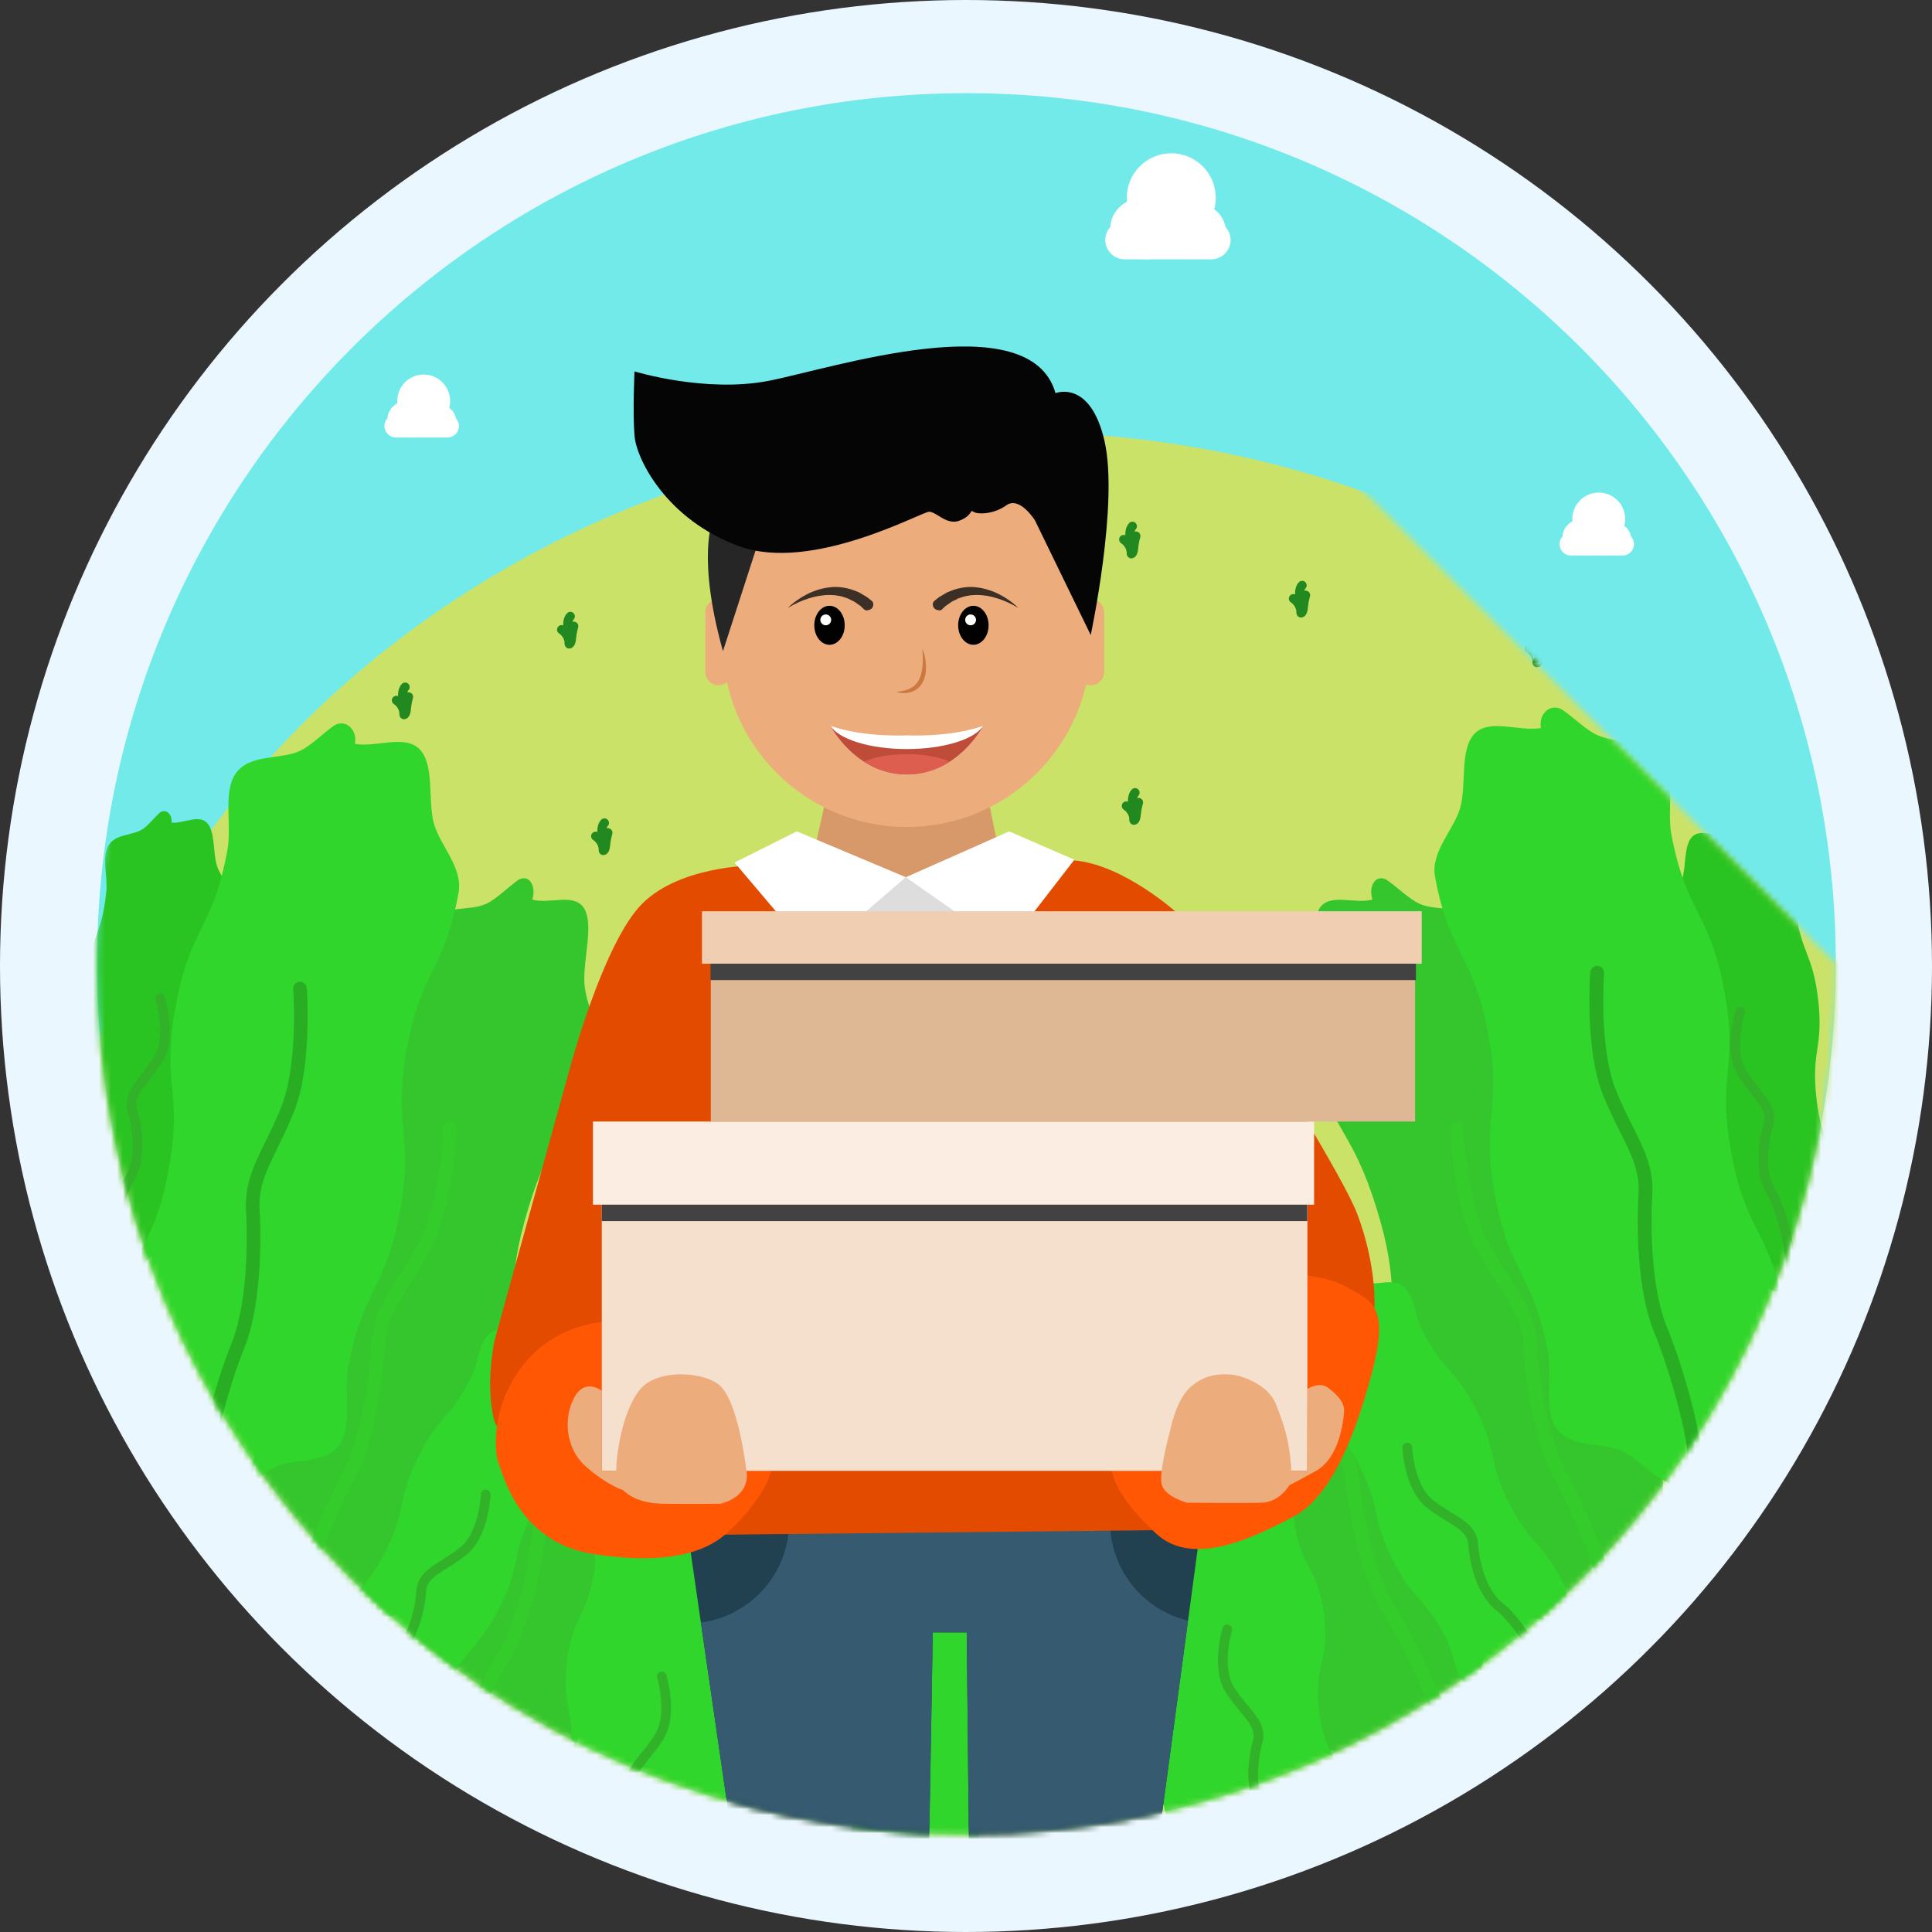 <?xml version="1.0" encoding="UTF-8"?>
<svg width="322px" height="322px" viewBox="0 0 322 322" version="1.1" xmlns="http://www.w3.org/2000/svg" xmlns:xlink="http://www.w3.org/1999/xlink">
    <rect x="0" y="0" width="322" height="322" fill="#333333" stroke="none"/>
    <!-- Generator: Sketch 54.1 (76490) - https://sketchapp.com -->
    <title>customerfirst</title>
    <desc>Created with Sketch.</desc>
    <defs>
        <path d="M145.072,0.528 C65.046,0.528 0.172,65.486 0.172,145.616 L0.172,145.616 C0.172,225.745 65.046,290.703 145.072,290.703 L145.072,290.703 C225.099,290.703 289.973,225.745 289.973,145.616 L289.973,145.616" id="path-1"></path>
        <path d="M145.072,0.528 C65.046,0.528 0.172,65.486 0.172,145.616 L0.172,145.616 C0.172,225.745 65.046,290.703 145.072,290.703 L145.072,290.703 C225.099,290.703 289.973,225.745 289.973,145.616 L289.973,145.616" id="path-3"></path>
        <path d="M145.072,0.528 C65.046,0.528 0.172,65.486 0.172,145.616 L0.172,145.616 C0.172,225.745 65.046,290.703 145.072,290.703 L145.072,290.703 C225.099,290.703 289.973,225.745 289.973,145.616 L289.973,145.616" id="path-5"></path>
        <path d="M145.072,0.528 C65.046,0.528 0.172,65.486 0.172,145.616 L0.172,145.616 C0.172,225.745 65.046,290.703 145.072,290.703 L145.072,290.703 C225.099,290.703 289.973,225.745 289.973,145.616 L289.973,145.616" id="path-7"></path>
        <path d="M145.072,0.528 C65.046,0.528 0.172,65.486 0.172,145.616 L0.172,145.616 C0.172,225.745 65.046,290.703 145.072,290.703 L145.072,290.703 C225.099,290.703 289.973,225.745 289.973,145.616 L289.973,145.616" id="path-9"></path>
        <path d="M145.072,0.528 C65.046,0.528 0.172,65.486 0.172,145.616 L0.172,145.616 C0.172,225.745 65.046,290.703 145.072,290.703 L145.072,290.703 C225.099,290.703 289.973,225.745 289.973,145.616 L289.973,145.616" id="path-11"></path>
        <path d="M145.072,0.528 C65.046,0.528 0.172,65.486 0.172,145.616 L0.172,145.616 C0.172,225.745 65.046,290.703 145.072,290.703 L145.072,290.703 C225.099,290.703 289.973,225.745 289.973,145.616 L289.973,145.616" id="path-13"></path>
        <path d="M145.072,0.528 C65.046,0.528 0.172,65.486 0.172,145.616 L0.172,145.616 C0.172,225.745 65.046,290.703 145.072,290.703 L145.072,290.703 C225.099,290.703 289.973,225.745 289.973,145.616 L289.973,145.616" id="path-15"></path>
        <path d="M145.072,0.528 C65.046,0.528 0.172,65.486 0.172,145.616 L0.172,145.616 C0.172,225.745 65.046,290.703 145.072,290.703 L145.072,290.703 C225.099,290.703 289.973,225.745 289.973,145.616 L289.973,145.616" id="path-17"></path>
        <path d="M145.072,0.528 C65.046,0.528 0.172,65.486 0.172,145.616 L0.172,145.616 C0.172,225.745 65.046,290.703 145.072,290.703 L145.072,290.703 C225.099,290.703 289.973,225.745 289.973,145.616 L289.973,145.616" id="path-19"></path>
        <path d="M145.072,0.528 C65.046,0.528 0.172,65.486 0.172,145.616 L0.172,145.616 C0.172,225.745 65.046,290.703 145.072,290.703 L145.072,290.703 C225.099,290.703 289.973,225.745 289.973,145.616 L289.973,145.616" id="path-21"></path>
        <path d="M145.072,0.528 C65.046,0.528 0.172,65.486 0.172,145.616 L0.172,145.616 C0.172,225.745 65.046,290.703 145.072,290.703 L145.072,290.703 C225.099,290.703 289.973,225.745 289.973,145.616 L289.973,145.616" id="path-23"></path>
        <path d="M145.072,0.528 C65.046,0.528 0.172,65.486 0.172,145.616 L0.172,145.616 C0.172,225.745 65.046,290.703 145.072,290.703 L145.072,290.703 C225.099,290.703 289.973,225.745 289.973,145.616 L289.973,145.616" id="path-25"></path>
        <path d="M145.072,0.528 C65.046,0.528 0.172,65.486 0.172,145.616 L0.172,145.616 C0.172,225.745 65.046,290.703 145.072,290.703 L145.072,290.703 C225.099,290.703 289.973,225.745 289.973,145.616 L289.973,145.616" id="path-27"></path>
        <path d="M145.072,0.528 C65.046,0.528 0.172,65.486 0.172,145.616 L0.172,145.616 C0.172,225.745 65.046,290.703 145.072,290.703 L145.072,290.703 C225.099,290.703 289.973,225.745 289.973,145.616 L289.973,145.616" id="path-29"></path>
        <path d="M145.072,0.528 C65.046,0.528 0.172,65.486 0.172,145.616 L0.172,145.616 C0.172,225.745 65.046,290.703 145.072,290.703 L145.072,290.703 C225.099,290.703 289.973,225.745 289.973,145.616 L289.973,145.616" id="path-31"></path>
        <path d="M145.072,0.528 C65.046,0.528 0.172,65.486 0.172,145.616 L0.172,145.616 C0.172,225.745 65.046,290.703 145.072,290.703 L145.072,290.703 C225.099,290.703 289.973,225.745 289.973,145.616 L289.973,145.616" id="path-33"></path>
        <path d="M145.072,0.528 C65.046,0.528 0.172,65.486 0.172,145.616 L0.172,145.616 C0.172,225.745 65.046,290.703 145.072,290.703 L145.072,290.703 C225.099,290.703 289.973,225.745 289.973,145.616 L289.973,145.616" id="path-35"></path>
        <path d="M145.072,0.528 C65.046,0.528 0.172,65.486 0.172,145.616 L0.172,145.616 C0.172,225.745 65.046,290.703 145.072,290.703 L145.072,290.703 C225.099,290.703 289.973,225.745 289.973,145.616 L289.973,145.616" id="path-37"></path>
        <path d="M145.072,0.528 C65.046,0.528 0.172,65.486 0.172,145.616 L0.172,145.616 C0.172,225.745 65.046,290.703 145.072,290.703 L145.072,290.703 C225.099,290.703 289.973,225.745 289.973,145.616 L289.973,145.616" id="path-39"></path>
        <path d="M145.072,0.528 C65.046,0.528 0.172,65.486 0.172,145.616 L0.172,145.616 C0.172,225.745 65.046,290.703 145.072,290.703 L145.072,290.703 C225.099,290.703 289.973,225.745 289.973,145.616 L289.973,145.616" id="path-41"></path>
        <path d="M145.072,0.528 C65.046,0.528 0.172,65.486 0.172,145.616 L0.172,145.616 C0.172,225.745 65.046,290.703 145.072,290.703 L145.072,290.703 C225.099,290.703 289.973,225.745 289.973,145.616 L289.973,145.616" id="path-43"></path>
        <path d="M145.072,0.528 C65.046,0.528 0.172,65.486 0.172,145.616 L0.172,145.616 C0.172,225.745 65.046,290.703 145.072,290.703 L145.072,290.703 C225.099,290.703 289.973,225.745 289.973,145.616 L289.973,145.616" id="path-45"></path>
        <path d="M145.072,0.528 C65.046,0.528 0.172,65.486 0.172,145.616 L0.172,145.616 C0.172,225.745 65.046,290.703 145.072,290.703 L145.072,290.703 C225.099,290.703 289.973,225.745 289.973,145.616 L289.973,145.616" id="path-47"></path>
        <path d="M145.072,0.528 C65.046,0.528 0.172,65.486 0.172,145.616 L0.172,145.616 C0.172,225.745 65.046,290.703 145.072,290.703 L145.072,290.703 C225.099,290.703 289.973,225.745 289.973,145.616 L289.973,145.616" id="path-49"></path>
        <path d="M145.072,0.528 C65.046,0.528 0.172,65.486 0.172,145.616 L0.172,145.616 C0.172,225.745 65.046,290.703 145.072,290.703 L145.072,290.703 C225.099,290.703 289.973,225.745 289.973,145.616 L289.973,145.616" id="path-51"></path>
        <path d="M145.072,0.528 C65.046,0.528 0.172,65.486 0.172,145.616 L0.172,145.616 C0.172,225.745 65.046,290.703 145.072,290.703 L145.072,290.703 C225.099,290.703 289.973,225.745 289.973,145.616 L289.973,145.616" id="path-53"></path>
        <path d="M145.072,0.528 C65.046,0.528 0.172,65.486 0.172,145.616 L0.172,145.616 C0.172,225.745 65.046,290.703 145.072,290.703 L145.072,290.703 C225.099,290.703 289.973,225.745 289.973,145.616 L289.973,145.616" id="path-55"></path>
        <path d="M145.072,0.528 C65.046,0.528 0.172,65.486 0.172,145.616 L0.172,145.616 C0.172,225.745 65.046,290.703 145.072,290.703 L145.072,290.703 C225.099,290.703 289.973,225.745 289.973,145.616 L289.973,145.616" id="path-57"></path>
        <path d="M145.072,0.528 C65.046,0.528 0.172,65.486 0.172,145.616 L0.172,145.616 C0.172,225.745 65.046,290.703 145.072,290.703 L145.072,290.703 C225.099,290.703 289.973,225.745 289.973,145.616 L289.973,145.616" id="path-59"></path>
        <path d="M145.072,0.528 C65.046,0.528 0.172,65.486 0.172,145.616 L0.172,145.616 C0.172,225.745 65.046,290.703 145.072,290.703 L145.072,290.703 C225.099,290.703 289.973,225.745 289.973,145.616 L289.973,145.616" id="path-61"></path>
        <path d="M145.072,0.528 C65.046,0.528 0.172,65.486 0.172,145.616 L0.172,145.616 C0.172,225.745 65.046,290.703 145.072,290.703 L145.072,290.703 C225.099,290.703 289.973,225.745 289.973,145.616 L289.973,145.616" id="path-63"></path>
        <path d="M145.072,0.528 C65.046,0.528 0.172,65.486 0.172,145.616 L0.172,145.616 C0.172,225.745 65.046,290.703 145.072,290.703 L145.072,290.703 C225.099,290.703 289.973,225.745 289.973,145.616 L289.973,145.616" id="path-65"></path>
        <path d="M145.072,0.528 C65.046,0.528 0.172,65.486 0.172,145.616 L0.172,145.616 C0.172,225.745 65.046,290.703 145.072,290.703 L145.072,290.703 C225.099,290.703 289.973,225.745 289.973,145.616 L289.973,145.616" id="path-67"></path>
        <path d="M145.072,0.528 C65.046,0.528 0.172,65.486 0.172,145.616 L0.172,145.616 C0.172,225.745 65.046,290.703 145.072,290.703 L145.072,290.703 C225.099,290.703 289.973,225.745 289.973,145.616 L289.973,145.616" id="path-69"></path>
        <path d="M145.072,0.528 C65.046,0.528 0.172,65.486 0.172,145.616 L0.172,145.616 C0.172,225.745 65.046,290.703 145.072,290.703 L145.072,290.703 C225.099,290.703 289.973,225.745 289.973,145.616 L289.973,145.616" id="path-71"></path>
        <path d="M145.072,0.528 C65.046,0.528 0.172,65.486 0.172,145.616 L0.172,145.616 C0.172,225.745 65.046,290.703 145.072,290.703 L145.072,290.703 C225.099,290.703 289.973,225.745 289.973,145.616 L289.973,145.616" id="path-73"></path>
        <path d="M145.072,0.528 C65.046,0.528 0.172,65.486 0.172,145.616 L0.172,145.616 C0.172,225.745 65.046,290.703 145.072,290.703 L145.072,290.703 C225.099,290.703 289.973,225.745 289.973,145.616 L289.973,145.616" id="path-75"></path>
        <path d="M145.072,0.528 C65.046,0.528 0.172,65.486 0.172,145.616 L0.172,145.616 C0.172,225.745 65.046,290.703 145.072,290.703 L145.072,290.703 C225.099,290.703 289.973,225.745 289.973,145.616 L289.973,145.616" id="path-77"></path>
        <path d="M145.072,0.528 C65.046,0.528 0.172,65.486 0.172,145.616 L0.172,145.616 C0.172,225.745 65.046,290.703 145.072,290.703 L145.072,290.703 C225.099,290.703 289.973,225.745 289.973,145.616 L289.973,145.616" id="path-79"></path>
        <path d="M145.072,0.528 C65.046,0.528 0.172,65.486 0.172,145.616 L0.172,145.616 C0.172,225.745 65.046,290.703 145.072,290.703 L145.072,290.703 C225.099,290.703 289.973,225.745 289.973,145.616 L289.973,145.616" id="path-81"></path>
        <path d="M145.072,0.528 C65.046,0.528 0.172,65.486 0.172,145.616 L0.172,145.616 C0.172,225.745 65.046,290.703 145.072,290.703 L145.072,290.703 C225.099,290.703 289.973,225.745 289.973,145.616 L289.973,145.616" id="path-83"></path>
        <path d="M145.072,0.528 C65.046,0.528 0.172,65.486 0.172,145.616 L0.172,145.616 C0.172,225.745 65.046,290.703 145.072,290.703 L145.072,290.703 C225.099,290.703 289.973,225.745 289.973,145.616 L289.973,145.616 C289.973,65.486 225.099,0.528 145.072,0.528 Z" id="path-85"></path>
        <path d="M145.072,0.528 C65.046,0.528 0.172,65.486 0.172,145.616 L0.172,145.616 C0.172,225.745 65.046,290.703 145.072,290.703 L145.072,290.703 C225.099,290.703 289.973,225.745 289.973,145.616 L289.973,145.616" id="path-87"></path>
        <path d="M145.072,0.528 C65.046,0.528 0.172,65.486 0.172,145.616 L0.172,145.616 C0.172,225.745 65.046,290.703 145.072,290.703 L145.072,290.703 C225.099,290.703 289.973,225.745 289.973,145.616 L289.973,145.616" id="path-89"></path>
        <path d="M145.072,0.528 C65.046,0.528 0.172,65.486 0.172,145.616 L0.172,145.616 C0.172,225.745 65.046,290.703 145.072,290.703 L145.072,290.703 C225.099,290.703 289.973,225.745 289.973,145.616 L289.973,145.616" id="path-91"></path>
        <path d="M145.072,0.528 C65.046,0.528 0.172,65.486 0.172,145.616 L0.172,145.616 C0.172,225.745 65.046,290.703 145.072,290.703 L145.072,290.703 C225.099,290.703 289.973,225.745 289.973,145.616 L289.973,145.616" id="path-93"></path>
        <path d="M145.072,0.528 C65.046,0.528 0.172,65.486 0.172,145.616 L0.172,145.616 C0.172,225.745 65.046,290.703 145.072,290.703 L145.072,290.703 C225.099,290.703 289.973,225.745 289.973,145.616 L289.973,145.616 C289.973,65.486 225.099,0.528 145.072,0.528 Z" id="path-95"></path>
        <path d="M145.072,0.528 C65.046,0.528 0.172,65.486 0.172,145.616 L0.172,145.616 C0.172,225.745 65.046,290.703 145.072,290.703 L145.072,290.703 C225.099,290.703 289.973,225.745 289.973,145.616 L289.973,145.616" id="path-97"></path>
        <path d="M145.072,0.528 C65.046,0.528 0.172,65.486 0.172,145.616 L0.172,145.616 C0.172,225.745 65.046,290.703 145.072,290.703 L145.072,290.703 C225.099,290.703 289.973,225.745 289.973,145.616 L289.973,145.616 C289.973,65.486 225.099,0.528 145.072,0.528 Z" id="path-99"></path>
        <path d="M145.072,0.528 C65.046,0.528 0.172,65.486 0.172,145.616 L0.172,145.616 C0.172,225.745 65.046,290.703 145.072,290.703 L145.072,290.703 C225.099,290.703 289.973,225.745 289.973,145.616 L289.973,145.616" id="path-101"></path>
        <path d="M145.072,0.528 C65.046,0.528 0.172,65.486 0.172,145.616 L0.172,145.616 C0.172,225.745 65.046,290.703 145.072,290.703 L145.072,290.703 C225.099,290.703 289.973,225.745 289.973,145.616 L289.973,145.616" id="path-103"></path>
        <path d="M145.072,0.528 C65.046,0.528 0.172,65.486 0.172,145.616 L0.172,145.616 C0.172,225.745 65.046,290.703 145.072,290.703 L145.072,290.703 C225.099,290.703 289.973,225.745 289.973,145.616 L289.973,145.616 C289.973,65.486 225.099,0.528 145.072,0.528 Z" id="path-105"></path>
    </defs>
    <g id="Page-1" stroke="none" stroke-width="1" fill="none" fill-rule="evenodd">
        <g id="Career" transform="translate(-316, -2654)">
            <g id="Illust" transform="translate(0, 2174)">
                <g id="customerfirst" transform="translate(316, 480)">
                    <circle id="Oval" fill="#EBF7FF" cx="161" cy="161" r="161"></circle>
                    <g id="Put-customer-first" transform="translate(16, 15)">
                        <g id="customerfirst">
                            <g id="Group-27">
                                <path d="M289.972,145.616 C289.972,225.745 225.098,290.703 145.072,290.703 C65.046,290.703 0.173,225.745 0.173,145.616 C0.173,65.486 65.046,0.528 145.072,0.528 C225.098,0.528 289.972,65.486 289.972,145.616" id="Fill-1" fill="#73EAEA"></path>
                                <path d="M59.019,51.833 C59.019,54.269 57.047,56.244 54.614,56.244 C52.181,56.244 50.209,54.269 50.209,51.833 C50.209,49.397 52.181,47.423 54.614,47.423 C57.047,47.423 59.019,49.397 59.019,51.833" id="Fill-3" fill="#FFFFFF"></path>
                                <path d="M55.705,54.825 C55.705,56.534 54.111,57.92 52.144,57.92 C50.176,57.92 48.581,56.534 48.581,54.825 C48.581,53.115 50.176,51.729 52.144,51.729 C54.111,51.729 55.705,53.115 55.705,54.825" id="Fill-5" fill="#FFFFFF"></path>
                                <path d="M60.018,55.185 C60.018,56.68 58.809,57.891 57.316,57.891 C55.824,57.891 54.614,56.68 54.614,55.185 C54.614,53.691 55.824,52.48 57.316,52.48 C58.809,52.48 60.018,53.691 60.018,55.185" id="Fill-7" fill="#FFFFFF"></path>
                                <path d="M58.581,57.92 L49.986,57.92 C48.937,57.92 48.078,57.06 48.078,56.009 C48.078,54.958 48.937,54.097 49.986,54.097 L58.581,54.097 C59.631,54.097 60.49,54.958 60.49,56.009 C60.49,57.06 59.631,57.92 58.581,57.92" id="Fill-9" fill="#FFFFFF"></path>
                                <path d="M254.86,71.508 C254.86,73.944 252.887,75.918 250.455,75.918 C248.022,75.918 246.05,73.944 246.05,71.508 C246.05,69.071 248.022,67.097 250.455,67.097 C252.887,67.097 254.86,69.071 254.86,71.508" id="Fill-11" fill="#FFFFFF"></path>
                                <path d="M251.546,74.499 C251.546,76.208 249.951,77.595 247.984,77.595 C246.017,77.595 244.422,76.208 244.422,74.499 C244.422,72.789 246.017,71.403 247.984,71.403 C249.951,71.403 251.546,72.789 251.546,74.499" id="Fill-13" fill="#FFFFFF"></path>
                                <path d="M255.859,74.86 C255.859,76.354 254.649,77.565 253.157,77.565 C251.664,77.565 250.455,76.354 250.455,74.86 C250.455,73.365 251.664,72.154 253.157,72.154 C254.649,72.154 255.859,73.365 255.859,74.86" id="Fill-15" fill="#FFFFFF"></path>
                                <path d="M254.422,77.594 L245.827,77.594 C244.778,77.594 243.919,76.735 243.919,75.683 C243.919,74.632 244.778,73.771 245.827,73.771 L254.422,73.771 C255.471,73.771 256.331,74.632 256.331,75.683 C256.331,76.735 255.471,77.594 254.422,77.594" id="Fill-17" fill="#FFFFFF"></path>
                                <path d="M186.625,17.97 C186.625,22.07 183.306,25.394 179.211,25.394 C175.116,25.394 171.796,22.07 171.796,17.97 C171.796,13.87 175.116,10.546 179.211,10.546 C183.306,10.546 186.625,13.87 186.625,17.97" id="Fill-19" fill="#FFFFFF"></path>
                                <path d="M181.047,23.005 C181.047,25.883 178.363,28.216 175.052,28.216 C171.741,28.216 169.056,25.883 169.056,23.005 C169.056,20.128 171.741,17.795 175.052,17.795 C178.363,17.795 181.047,20.128 181.047,23.005" id="Fill-21" fill="#FFFFFF"></path>
                                <path d="M188.306,23.612 C188.306,26.127 186.269,28.166 183.758,28.166 C181.247,28.166 179.211,26.127 179.211,23.612 C179.211,21.098 181.247,19.059 183.758,19.059 C186.269,19.059 188.306,21.098 188.306,23.612" id="Fill-23" fill="#FFFFFF"></path>
                                <path d="M185.887,28.216 L171.421,28.216 C169.655,28.216 168.209,26.768 168.209,24.999 C168.209,23.229 169.655,21.782 171.421,21.782 L185.887,21.782 C187.654,21.782 189.1,23.229 189.1,24.999 C189.1,26.768 187.654,28.216 185.887,28.216" id="Fill-25" fill="#FFFFFF"></path>
                            </g>
                            <g id="Group-30">
                                <mask id="mask-2" fill="white">
                                    <use xlink:href="#path-1"></use>
                                </mask>
                                <g id="Clip-29"></g>
                                <path d="M313.136,199.832 C313.136,275.522 241.503,336.881 153.138,336.881 C64.774,336.881 -6.86,275.522 -6.86,199.832 C-6.86,124.142 65.342,57.032 153.707,57.032 C242.071,57.032 313.136,124.142 313.136,199.832" id="Fill-28" fill="#CBE269" mask="url(#mask-2)"></path>
                            </g>
                            <g id="Group-33">
                                <mask id="mask-4" fill="white">
                                    <use xlink:href="#path-3"></use>
                                </mask>
                                <g id="Clip-32"></g>
                                <path d="M77.593,89.939 C77.593,89.939 78.866,90.681 78.866,92.334 C78.866,92.334 78.737,89.999 78.659,89.505 C78.567,88.908 78.659,88.121 79.052,87.728" id="Stroke-31" stroke="#228920" stroke-width="1.514" stroke-linecap="round" mask="url(#mask-4)"></path>
                            </g>
                            <g id="Group-36">
                                <mask id="mask-6" fill="white">
                                    <use xlink:href="#path-5"></use>
                                </mask>
                                <g id="Clip-35"></g>
                                <path d="M79.629,89.36 C79.629,89.36 79.34,90.331 79.258,91.344 C79.175,92.356 78.866,92.335 78.866,92.335" id="Stroke-34" stroke="#228920" stroke-width="1.514" stroke-linecap="round" mask="url(#mask-6)"></path>
                            </g>
                            <g id="Group-39">
                                <mask id="mask-8" fill="white">
                                    <use xlink:href="#path-7"></use>
                                </mask>
                                <g id="Clip-38"></g>
                                <path d="M50.064,101.72 C50.064,101.72 51.336,102.462 51.336,104.116 C51.336,104.116 51.207,101.78 51.13,101.286 C51.038,100.69 51.13,99.902 51.522,99.51" id="Stroke-37" stroke="#228920" stroke-width="1.514" stroke-linecap="round" mask="url(#mask-8)"></path>
                            </g>
                            <g id="Group-42">
                                <mask id="mask-10" fill="white">
                                    <use xlink:href="#path-9"></use>
                                </mask>
                                <g id="Clip-41"></g>
                                <path d="M52.1,101.142 C52.1,101.142 51.811,102.113 51.729,103.125 C51.646,104.137 51.337,104.116 51.337,104.116" id="Stroke-40" stroke="#228920" stroke-width="1.514" stroke-linecap="round" mask="url(#mask-10)"></path>
                            </g>
                            <g id="Group-45">
                                <mask id="mask-12" fill="white">
                                    <use xlink:href="#path-11"></use>
                                </mask>
                                <g id="Clip-44"></g>
                                <path d="M83.281,124.367 C83.281,124.367 84.553,125.109 84.553,126.763 C84.553,126.763 84.424,124.427 84.347,123.933 C84.255,123.337 84.347,122.549 84.739,122.157" id="Stroke-43" stroke="#228920" stroke-width="1.514" stroke-linecap="round" mask="url(#mask-12)"></path>
                            </g>
                            <g id="Group-48">
                                <mask id="mask-14" fill="white">
                                    <use xlink:href="#path-13"></use>
                                </mask>
                                <g id="Clip-47"></g>
                                <path d="M85.317,123.789 C85.317,123.789 85.028,124.76 84.945,125.772 C84.863,126.784 84.554,126.763 84.554,126.763" id="Stroke-46" stroke="#228920" stroke-width="1.514" stroke-linecap="round" mask="url(#mask-14)"></path>
                            </g>
                            <g id="Group-51">
                                <mask id="mask-16" fill="white">
                                    <use xlink:href="#path-15"></use>
                                </mask>
                                <g id="Clip-50"></g>
                                <path d="M199.566,84.771 C199.566,84.771 200.839,85.513 200.839,87.166 C200.839,87.166 200.709,84.831 200.632,84.337 C200.54,83.741 200.632,82.953 201.024,82.56" id="Stroke-49" stroke="#228920" stroke-width="1.514" stroke-linecap="round" mask="url(#mask-16)"></path>
                            </g>
                            <g id="Group-54">
                                <mask id="mask-18" fill="white">
                                    <use xlink:href="#path-17"></use>
                                </mask>
                                <g id="Clip-53"></g>
                                <path d="M201.602,84.193 C201.602,84.193 201.314,85.164 201.231,86.176 C201.148,87.188 200.839,87.167 200.839,87.167" id="Stroke-52" stroke="#228920" stroke-width="1.514" stroke-linecap="round" mask="url(#mask-18)"></path>
                            </g>
                            <g id="Group-57">
                                <mask id="mask-20" fill="white">
                                    <use xlink:href="#path-19"></use>
                                </mask>
                                <g id="Clip-56"></g>
                                <path d="M171.719,119.318 C171.719,119.318 172.992,120.06 172.992,121.713 C172.992,121.713 172.862,119.378 172.785,118.884 C172.693,118.287 172.785,117.5 173.177,117.107" id="Stroke-55" stroke="#228920" stroke-width="1.514" stroke-linecap="round" mask="url(#mask-20)"></path>
                            </g>
                            <g id="Group-60">
                                <mask id="mask-22" fill="white">
                                    <use xlink:href="#path-21"></use>
                                </mask>
                                <g id="Clip-59"></g>
                                <path d="M173.755,118.739 C173.755,118.739 173.466,119.71 173.383,120.723 C173.301,121.735 172.992,121.714 172.992,121.714" id="Stroke-58" stroke="#228920" stroke-width="1.514" stroke-linecap="round" mask="url(#mask-22)"></path>
                            </g>
                            <g id="Group-63">
                                <mask id="mask-24" fill="white">
                                    <use xlink:href="#path-23"></use>
                                </mask>
                                <g id="Clip-62"></g>
                                <path d="M171.279,74.913 C171.279,74.913 172.551,75.655 172.551,77.309 C172.551,77.309 172.422,74.973 172.345,74.479 C172.253,73.883 172.345,73.095 172.737,72.702" id="Stroke-61" stroke="#228920" stroke-width="1.514" stroke-linecap="round" mask="url(#mask-24)"></path>
                            </g>
                            <g id="Group-66">
                                <mask id="mask-26" fill="white">
                                    <use xlink:href="#path-25"></use>
                                </mask>
                                <g id="Clip-65"></g>
                                <path d="M173.315,74.335 C173.315,74.335 173.026,75.306 172.944,76.318 C172.861,77.33 172.551,77.309 172.551,77.309" id="Stroke-64" stroke="#228920" stroke-width="1.514" stroke-linecap="round" mask="url(#mask-26)"></path>
                            </g>
                            <g id="Group-69">
                                <mask id="mask-28" fill="white">
                                    <use xlink:href="#path-27"></use>
                                </mask>
                                <g id="Clip-68"></g>
                                <path d="M238.906,93.049 C238.906,93.049 240.179,93.791 240.179,95.445 C240.179,95.445 240.05,93.109 239.972,92.615 C239.88,92.019 239.972,91.231 240.365,90.838" id="Stroke-67" stroke="#228920" stroke-width="1.514" stroke-linecap="round" mask="url(#mask-28)"></path>
                            </g>
                            <g id="Group-72">
                                <mask id="mask-30" fill="white">
                                    <use xlink:href="#path-29"></use>
                                </mask>
                                <g id="Clip-71"></g>
                                <path d="M240.942,92.471 C240.942,92.471 240.653,93.442 240.571,94.454 C240.488,95.466 240.179,95.445 240.179,95.445" id="Stroke-70" stroke="#228920" stroke-width="1.514" stroke-linecap="round" mask="url(#mask-30)"></path>
                            </g>
                            <g id="Group-75">
                                <mask id="mask-32" fill="white">
                                    <use xlink:href="#path-31"></use>
                                </mask>
                                <g id="Clip-74"></g>
                                <path d="M34.621,260.547 L35.969,256.101 L34.621,260.547 C35.366,258.09 34.397,255.823 32.651,255.951 C30.531,256.107 28.4,256.339 27.349,254.638 C25.667,251.914 27.551,245.98 27.284,242.076 C27.025,238.29 24.424,234.412 25.698,230.21 C29.716,216.964 32.634,217.85 36.651,204.604 C40.669,191.355 37.752,190.468 41.769,177.22 C45.788,163.971 48.705,164.858 52.723,151.609 C53.998,147.407 53.547,141.751 55.864,138.749 C58.255,135.652 62.127,136.959 65.038,135.632 C66.64,134.902 68.446,133.068 70.213,131.773 C71.949,130.5 73.481,132.418 72.722,134.923 L74.07,130.477 L72.722,134.923 C75.479,135.761 79.711,133.745 81.342,136.385 C83.024,139.11 81.14,145.043 81.407,148.948 C81.666,152.733 84.267,156.611 82.993,160.814 C78.975,174.06 76.057,173.173 72.04,186.42 C68.022,199.668 70.939,200.556 66.922,213.804 C62.903,227.052 59.985,226.166 55.968,239.414 C54.693,243.616 55.144,249.273 52.827,252.274 C50.436,255.372 46.564,254.064 43.653,255.392 C40.832,256.678 37.378,261.385 34.621,260.547" id="Fill-73" fill="#34C62C" mask="url(#mask-32)"></path>
                            </g>
                            <g id="Group-78">
                                <mask id="mask-34" fill="white">
                                    <use xlink:href="#path-33"></use>
                                </mask>
                                <g id="Clip-77"></g>
                                <path d="M58.992,173.117 C58.992,173.117 58.503,185.757 54.716,192.826 C50.929,199.896 47.36,202.988 47.029,208.961 C46.7,214.934 45.334,225.035 42.038,231.088 C38.742,237.142 34.246,248.527 34.136,252.033" id="Stroke-76" stroke="#33CC2B" stroke-width="2.27" stroke-linecap="round" mask="url(#mask-34)"></path>
                            </g>
                            <g id="Group-81">
                                <mask id="mask-36" fill="white">
                                    <use xlink:href="#path-35"></use>
                                </mask>
                                <g id="Clip-80"></g>
                                <path d="M58.945,290.353 L60.517,285.981 L58.945,290.353 C59.813,287.937 58.96,285.624 57.21,285.664 C55.085,285.712 52.944,285.836 51.981,284.083 C50.438,281.278 52.62,275.447 52.551,271.534 C52.483,267.741 50.081,263.736 51.566,259.603 C56.248,246.577 59.116,247.611 63.798,234.584 C68.48,221.556 65.611,220.522 70.293,207.494 C74.975,194.466 77.844,195.5 82.527,182.472 C84.012,178.34 83.846,172.667 86.312,169.786 C88.856,166.814 92.657,168.316 95.632,167.139 C97.269,166.49 99.165,164.75 100.995,163.547 C102.794,162.363 104.227,164.356 103.341,166.819 L104.913,162.446 L103.341,166.819 C106.053,167.796 110.382,165.997 111.877,168.717 C113.42,171.522 111.238,177.352 111.307,181.266 C111.375,185.059 113.777,189.064 112.292,193.197 C107.611,206.223 104.741,205.19 100.06,218.215 C95.378,231.244 98.247,232.278 93.565,245.306 C88.882,258.334 86.014,257.3 81.331,270.329 C79.846,274.461 80.011,280.133 77.546,283.013 C75.002,285.985 71.2,284.484 68.226,285.662 C65.342,286.803 61.656,291.33 58.945,290.353" id="Fill-79" fill="#34C62C" mask="url(#mask-36)"></path>
                            </g>
                            <g id="Group-84">
                                <mask id="mask-38" fill="white">
                                    <use xlink:href="#path-37"></use>
                                </mask>
                                <g id="Clip-83"></g>
                                <path d="M87.701,204.269 C87.701,204.269 86.574,216.869 82.435,223.736 C78.295,230.605 74.574,233.513 73.943,239.462 C73.312,245.41 71.437,255.429 67.84,261.308 C64.243,267.187 59.178,278.33 58.891,281.826" id="Stroke-82" stroke="#33CC2B" stroke-width="2.27" stroke-linecap="round" mask="url(#mask-38)"></path>
                            </g>
                            <g id="Group-87">
                                <mask id="mask-40" fill="white">
                                    <use xlink:href="#path-39"></use>
                                </mask>
                                <g id="Clip-86"></g>
                                <path d="M43.105,275.74 L44.296,273.317 L43.105,275.74 C43.763,274.401 43.294,272.947 42.151,272.793 C40.763,272.605 39.362,272.46 38.8,271.327 C37.9,269.512 39.545,266.289 39.648,263.97 C39.748,261.722 38.333,259.111 39.459,256.82 C43.007,249.6 44.84,250.503 48.388,243.283 C51.938,236.062 50.105,235.159 53.654,227.938 C57.203,220.717 59.035,221.62 62.585,214.399 C63.71,212.109 63.818,208.74 65.536,207.289 C67.308,205.792 69.731,207.067 71.716,206.673 C72.809,206.457 74.112,205.622 75.351,205.097 C76.569,204.581 77.428,205.905 76.757,207.27 L77.949,204.846 L76.757,207.27 C78.489,208.123 81.381,207.501 82.253,209.26 C83.153,211.075 81.509,214.297 81.405,216.617 C81.306,218.865 82.721,221.476 81.595,223.767 C78.046,230.987 76.214,230.084 72.665,237.304 C69.116,244.525 70.948,245.428 67.399,252.648 C63.851,259.87 62.018,258.967 58.469,266.188 C57.343,268.478 57.236,271.847 55.517,273.297 C53.746,274.794 51.323,273.52 49.338,273.913 C47.414,274.294 44.837,276.593 43.105,275.74" id="Fill-85" fill="#30D62B" mask="url(#mask-40)"></path>
                            </g>
                            <g id="Group-90">
                                <mask id="mask-42" fill="white">
                                    <use xlink:href="#path-41"></use>
                                </mask>
                                <g id="Clip-89"></g>
                                <path d="M135.702,311.135 L135.887,308.44 L135.702,311.135 C135.805,309.645 134.82,308.478 133.704,308.769 C132.348,309.122 130.997,309.52 130.048,308.684 C128.528,307.347 128.829,303.74 128.047,301.555 C127.288,299.437 124.99,297.558 125.164,295.011 C125.715,286.983 127.752,287.123 128.301,279.095 C128.852,271.065 126.815,270.925 127.364,262.896 C127.914,254.867 129.952,255.007 130.502,246.978 C130.676,244.431 129.5,241.273 130.54,239.278 C131.614,237.221 134.338,237.48 136.026,236.363 C136.955,235.748 137.845,234.481 138.793,233.524 C139.725,232.583 141.021,233.483 140.917,235.001 L141.101,232.306 L140.917,235.001 C142.843,235.132 145.283,233.459 146.757,234.755 C148.277,236.094 147.975,239.7 148.757,241.885 C149.516,244.004 151.814,245.883 151.639,248.429 C151.089,256.457 149.052,256.317 148.502,264.346 C147.952,272.375 149.99,272.515 149.44,280.544 C148.89,288.573 146.852,288.433 146.303,296.462 C146.128,299.009 147.304,302.167 146.264,304.161 C145.19,306.22 142.466,305.96 140.778,307.078 C139.142,308.16 137.628,311.266 135.702,311.135" id="Fill-88" fill="#30D62B" mask="url(#mask-42)"></path>
                            </g>
                            <g id="Group-93">
                                <mask id="mask-44" fill="white">
                                    <use xlink:href="#path-43"></use>
                                </mask>
                                <g id="Clip-92"></g>
                                <path d="M64.957,234.08 C64.957,234.08 64.706,240.714 61.235,243.508 C57.764,246.303 54.433,247.028 54.22,250.137 C54.008,253.245 52.883,258.292 49.86,260.671 C46.838,263.052 42.196,270.946 42.151,272.793" id="Stroke-91" stroke="#32B228" stroke-width="1.61" stroke-linecap="round" mask="url(#mask-44)"></path>
                            </g>
                            <g id="Group-96">
                                <mask id="mask-46" fill="white">
                                    <use xlink:href="#path-45"></use>
                                </mask>
                                <g id="Clip-95"></g>
                                <path d="M4.393,197.966 L4.683,195.28 L4.393,197.966 C4.553,196.482 3.615,195.276 2.489,195.523 C1.12,195.822 -0.245,196.167 -1.161,195.295 C-2.628,193.898 -2.184,190.307 -2.881,188.092 C-3.556,185.945 -5.778,183.978 -5.503,181.44 C-4.639,173.439 -2.608,173.66 -1.744,165.659 C-0.879,157.658 -2.909,157.438 -2.044,149.436 C-1.179,141.435 0.851,141.655 1.716,133.653 C1.99,131.116 0.939,127.914 2.057,125.962 C3.211,123.948 5.923,124.315 7.653,123.264 C8.606,122.687 9.544,121.455 10.529,120.537 C11.498,119.634 12.757,120.583 12.593,122.096 L12.884,119.411 L12.593,122.096 C14.512,122.304 17.017,120.728 18.438,122.081 C19.905,123.478 19.461,127.07 20.158,129.284 C20.833,131.431 23.055,133.399 22.78,135.936 C21.916,143.936 19.885,143.717 19.021,151.717 C18.156,159.718 20.186,159.938 19.321,167.94 C18.456,175.941 16.426,175.721 15.561,183.722 C15.287,186.26 16.338,189.462 15.22,191.414 C14.066,193.428 11.354,193.062 9.624,194.112 C7.947,195.129 6.312,198.174 4.393,197.966" id="Fill-94" fill="#2AC422" mask="url(#mask-46)"></path>
                            </g>
                            <g id="Group-99">
                                <mask id="mask-48" fill="white">
                                    <use xlink:href="#path-47"></use>
                                </mask>
                                <g id="Clip-98"></g>
                                <path d="M10.676,151.331 C10.676,151.331 12.709,157.649 10.403,161.466 C8.097,165.282 5.216,167.105 6.079,170.099 C6.944,173.092 7.612,178.219 5.587,181.492 C3.561,184.764 1.9,193.772 2.489,195.523" id="Stroke-97" stroke="#32B228" stroke-width="1.61" stroke-linecap="round" mask="url(#mask-48)"></path>
                            </g>
                            <g id="Group-102">
                                <mask id="mask-50" fill="white">
                                    <use xlink:href="#path-49"></use>
                                </mask>
                                <g id="Clip-101"></g>
                                <path d="M87.114,310.91 L87.457,308.23 L87.114,310.91 C87.303,309.429 86.104,308.17 84.68,308.357 C82.95,308.584 81.224,308.856 80.057,307.932 C78.187,306.452 78.715,302.872 77.812,300.612 C76.937,298.422 74.105,296.328 74.428,293.796 C75.448,285.814 78.021,286.143 79.04,278.162 C80.06,270.178 77.487,269.849 78.508,261.866 C79.527,253.883 82.1,254.213 83.12,246.23 C83.443,243.697 82.083,240.428 83.48,238.529 C84.921,236.57 88.358,237.082 90.54,236.121 C91.74,235.592 92.917,234.407 94.155,233.539 C95.373,232.684 96.977,233.705 96.784,235.214 L97.126,232.534 L96.784,235.214 C99.215,235.525 102.372,234.078 104.184,235.512 C106.053,236.992 105.526,240.573 106.428,242.832 C107.303,245.023 110.136,247.116 109.812,249.648 C108.792,257.63 106.219,257.301 105.2,265.283 C104.18,273.266 106.753,273.595 105.733,281.578 C104.713,289.561 102.141,289.231 101.12,297.215 C100.797,299.747 102.158,303.016 100.761,304.915 C99.32,306.874 95.882,306.361 93.701,307.322 C91.586,308.254 89.545,311.221 87.114,310.91" id="Fill-100" fill="#30D62B" mask="url(#mask-50)"></path>
                            </g>
                            <g id="Group-105">
                                <mask id="mask-52" fill="white">
                                    <use xlink:href="#path-51"></use>
                                </mask>
                                <g id="Clip-104"></g>
                                <path d="M94.3,264.406 C94.3,264.406 96.21,270.763 93.831,274.533 C91.451,278.304 88.535,280.071 89.34,283.081 C90.146,286.091 90.715,291.23 88.627,294.462 C86.538,297.695 84.703,306.669 85.257,308.431" id="Stroke-103" stroke="#32B228" stroke-width="1.61" stroke-linecap="round" mask="url(#mask-52)"></path>
                            </g>
                            <g id="Group-108">
                                <mask id="mask-54" fill="white">
                                    <use xlink:href="#path-53"></use>
                                </mask>
                                <g id="Clip-107"></g>
                                <path d="M19.94,235.134 L20.762,230.668 L19.94,235.134 C20.395,232.667 18.797,230.497 16.697,230.736 C14.146,231.026 11.595,231.392 10.003,229.785 C7.454,227.211 8.655,221.247 7.61,217.419 C6.598,213.709 2.719,210.058 3.495,205.838 C5.944,192.535 9.657,193.22 12.105,179.916 C14.554,166.612 10.841,165.927 13.289,152.621 C15.738,139.316 19.451,140.001 21.9,126.697 C22.677,122.476 21.085,116.935 23.351,113.83 C25.69,110.626 30.643,111.663 33.94,110.169 C35.755,109.346 37.614,107.424 39.525,106.035 C41.404,104.669 43.621,106.459 43.158,108.974 L43.98,104.509 L43.158,108.974 C46.667,109.622 51.446,107.363 53.917,109.858 C56.466,112.431 55.265,118.396 56.31,122.223 C57.322,125.933 61.202,129.585 60.425,133.805 C57.977,147.108 54.263,146.423 51.815,159.726 C49.367,173.031 53.08,173.716 50.631,187.022 C48.182,200.326 44.469,199.641 42.021,212.946 C41.243,217.167 42.835,222.708 40.569,225.813 C38.23,229.017 33.277,227.979 29.98,229.474 C26.784,230.923 23.449,235.782 19.94,235.134" id="Fill-106" fill="#30D62B" mask="url(#mask-54)"></path>
                            </g>
                            <g id="Group-111">
                                <mask id="mask-56" fill="white">
                                    <use xlink:href="#path-55"></use>
                                </mask>
                                <g id="Clip-110"></g>
                                <path d="M33.997,149.761 C33.997,149.761 34.93,162.377 31.959,169.827 C28.989,177.278 25.79,180.752 26.132,186.724 C26.475,192.697 26.251,202.887 23.655,209.273 C21.059,215.659 17.87,227.478 18.154,230.975" id="Stroke-109" stroke="#29AD23" stroke-width="2.27" stroke-linecap="round" mask="url(#mask-56)"></path>
                            </g>
                            <g id="Group-114">
                                <mask id="mask-58" fill="white">
                                    <use xlink:href="#path-57"></use>
                                </mask>
                                <g id="Clip-113"></g>
                                <path d="M251.689,260.547 L250.31,256.101 L251.689,260.547 C250.927,258.09 251.918,255.823 253.702,255.951 C255.87,256.107 258.049,256.339 259.123,254.638 C260.843,251.914 258.916,245.98 259.189,242.076 C259.454,238.29 262.114,234.412 260.81,230.21 C256.704,216.964 253.721,217.85 249.613,204.604 C245.505,191.355 248.488,190.468 244.38,177.22 C240.272,163.971 237.29,164.858 233.182,151.609 C231.878,147.407 232.34,141.751 229.971,138.749 C227.527,135.652 223.569,136.959 220.592,135.632 C218.954,134.902 217.108,133.068 215.302,131.773 C213.527,130.5 211.961,132.418 212.737,134.923 L211.358,130.477 L212.737,134.923 C209.918,135.761 205.591,133.745 203.924,136.385 C202.203,139.11 204.131,145.043 203.857,148.948 C203.593,152.733 200.933,156.611 202.237,160.814 C206.344,174.06 209.326,173.173 213.434,186.42 C217.542,199.668 214.559,200.556 218.667,213.804 C222.775,227.052 225.757,226.166 229.865,239.414 C231.169,243.616 230.706,249.273 233.076,252.274 C235.52,255.372 239.479,254.064 242.455,255.392 C245.34,256.678 248.87,261.385 251.689,260.547" id="Fill-112" fill="#34C62C" mask="url(#mask-58)"></path>
                            </g>
                            <g id="Group-117">
                                <mask id="mask-60" fill="white">
                                    <use xlink:href="#path-59"></use>
                                </mask>
                                <g id="Clip-116"></g>
                                <path d="M226.773,173.117 C226.773,173.117 227.273,185.757 231.144,192.826 C235.017,199.896 238.665,202.988 239.003,208.961 C239.34,214.934 240.737,225.035 244.106,231.088 C247.476,237.142 252.072,248.527 252.185,252.033" id="Stroke-115" stroke="#33CC2B" stroke-width="2.296" stroke-linecap="round" mask="url(#mask-60)"></path>
                            </g>
                            <g id="Group-120">
                                <mask id="mask-62" fill="white">
                                    <use xlink:href="#path-61"></use>
                                </mask>
                                <g id="Clip-119"></g>
                                <path d="M223.431,282.971 L221.822,278.599 L223.431,282.971 C222.542,280.555 223.53,278.2 225.439,278.197 C227.757,278.193 230.09,278.264 231.184,276.473 C232.936,273.604 230.696,267.777 230.868,263.827 C231.033,260 233.752,255.899 232.232,251.768 C227.439,238.744 224.282,239.858 219.489,226.834 C214.695,213.809 217.852,212.695 213.058,199.669 C208.264,186.644 205.108,187.758 200.314,174.732 C198.793,170.601 199.111,164.874 196.49,162.03 C193.786,159.096 189.6,160.705 186.382,159.591 C184.611,158.978 182.584,157.27 180.617,156.101 C178.682,154.952 177.07,156.999 177.976,159.461 L176.367,155.089 L177.976,159.461 C174.993,160.514 170.312,158.807 168.614,161.587 C166.861,164.456 169.101,170.283 168.93,174.233 C168.765,178.061 166.045,182.16 167.566,186.292 C172.359,199.316 175.516,198.201 180.308,211.225 C185.103,224.251 181.946,225.366 186.74,238.391 C191.534,251.417 194.691,250.302 199.484,263.328 C201.004,267.459 200.686,273.186 203.308,276.03 C206.012,278.964 210.198,277.355 213.415,278.469 C216.535,279.55 220.448,284.024 223.431,282.971" id="Fill-118" fill="#34C62C" mask="url(#mask-62)"></path>
                            </g>
                            <g id="Group-123">
                                <mask id="mask-64" fill="white">
                                    <use xlink:href="#path-63"></use>
                                </mask>
                                <g id="Clip-122"></g>
                                <path d="M195.289,196.434 C195.289,196.434 196.441,209.033 200.673,215.901 C204.905,222.77 208.709,225.677 209.355,231.626 C210,237.575 211.917,247.594 215.594,253.472 C219.272,259.352 224.45,270.494 224.744,273.991" id="Stroke-121" stroke="#33CC2B" stroke-width="2.296" stroke-linecap="round" mask="url(#mask-64)"></path>
                            </g>
                            <g id="Group-126">
                                <mask id="mask-66" fill="white">
                                    <use xlink:href="#path-65"></use>
                                </mask>
                                <g id="Clip-125"></g>
                                <path d="M240.882,267.905 L239.664,265.481 L240.882,267.905 C240.209,266.565 240.688,265.112 241.857,264.957 C243.276,264.769 244.708,264.625 245.283,263.491 C246.203,261.677 244.521,258.454 244.416,256.134 C244.314,253.886 245.76,251.275 244.609,248.985 C240.981,241.765 239.108,242.668 235.48,235.448 C231.852,228.226 233.725,227.324 230.097,220.103 C226.468,212.882 224.595,213.785 220.967,206.564 C219.816,204.273 219.706,200.905 217.95,199.454 C216.137,197.957 213.661,199.231 211.632,198.838 C210.515,198.622 209.182,197.787 207.915,197.262 C206.67,196.745 205.792,198.069 206.477,199.435 L205.26,197.011 L206.477,199.435 C204.707,200.288 201.75,199.666 200.858,201.425 C199.939,203.24 201.62,206.462 201.725,208.782 C201.828,211.03 200.381,213.641 201.532,215.931 C205.16,223.151 207.033,222.249 210.66,229.469 C214.29,236.689 212.416,237.592 216.045,244.813 C219.673,252.034 221.546,251.131 225.174,258.352 C226.325,260.643 226.435,264.011 228.191,265.462 C230.004,266.959 232.48,265.684 234.51,266.078 C236.477,266.459 239.112,268.759 240.882,267.905" id="Fill-124" fill="#30D62B" mask="url(#mask-66)"></path>
                            </g>
                            <g id="Group-129">
                                <mask id="mask-68" fill="white">
                                    <use xlink:href="#path-67"></use>
                                </mask>
                                <g id="Clip-128"></g>
                                <path d="M218.542,226.245 C218.542,226.245 218.798,232.878 222.347,235.673 C225.896,238.468 229.301,239.193 229.519,242.301 C229.735,245.411 230.885,250.457 233.975,252.836 C237.066,255.217 241.81,263.11 241.857,264.958" id="Stroke-127" stroke="#32B228" stroke-width="1.628" stroke-linecap="round" mask="url(#mask-68)"></path>
                            </g>
                            <g id="Group-132">
                                <mask id="mask-70" fill="white">
                                    <use xlink:href="#path-69"></use>
                                </mask>
                                <g id="Clip-131"></g>
                                <path d="M280.459,200.269 L280.162,197.583 L280.459,200.269 C280.294,198.785 281.253,197.58 282.406,197.826 C283.804,198.125 285.201,198.47 286.137,197.598 C287.636,196.202 287.183,192.61 287.894,190.395 C288.584,188.248 290.856,186.281 290.576,183.743 C289.692,175.742 287.616,175.963 286.732,167.962 C285.848,159.961 287.924,159.741 287.039,151.74 C286.155,143.738 284.079,143.958 283.196,135.957 C282.915,133.419 283.99,130.217 282.846,128.265 C281.667,126.251 278.894,126.618 277.125,125.567 C276.152,124.99 275.192,123.758 274.185,122.84 C273.195,121.937 271.908,122.886 272.075,124.399 L271.778,121.714 L272.075,124.399 C270.113,124.607 267.553,123.031 266.099,124.384 C264.6,125.781 265.054,129.373 264.342,131.587 C263.652,133.734 261.38,135.702 261.66,138.239 C262.544,146.239 264.62,146.02 265.504,154.02 C266.388,162.021 264.313,162.241 265.196,170.243 C266.081,178.244 268.156,178.024 269.041,186.025 C269.321,188.563 268.247,191.765 269.39,193.717 C270.569,195.731 273.341,195.365 275.111,196.415 C276.826,197.432 278.496,200.477 280.459,200.269" id="Fill-130" fill="#2AC422" mask="url(#mask-70)"></path>
                            </g>
                            <g id="Group-135">
                                <mask id="mask-72" fill="white">
                                    <use xlink:href="#path-71"></use>
                                </mask>
                                <g id="Clip-134"></g>
                                <path d="M274.036,153.635 C274.036,153.635 271.957,159.953 274.314,163.769 C276.671,167.585 279.617,169.408 278.734,172.402 C277.851,175.396 277.167,180.523 279.238,183.795 C281.309,187.067 283.008,196.075 282.405,197.827" id="Stroke-133" stroke="#32B228" stroke-width="1.628" stroke-linecap="round" mask="url(#mask-72)"></path>
                            </g>
                            <g id="Group-138">
                                <mask id="mask-74" fill="white">
                                    <use xlink:href="#path-73"></use>
                                </mask>
                                <g id="Clip-137"></g>
                                <path d="M194.343,303.272 L193.993,300.593 L194.343,303.272 C194.149,301.792 195.517,300.514 197.119,300.683 C199.065,300.888 201.006,301.137 202.334,300.196 C204.459,298.688 203.912,295.109 204.957,292.833 C205.971,290.628 209.19,288.493 208.858,285.96 C207.814,277.979 204.911,278.344 203.866,270.362 C202.821,262.379 205.724,262.015 204.679,254.032 C203.634,246.049 200.732,246.414 199.686,238.431 C199.355,235.898 200.93,232.606 199.381,230.722 C197.783,228.779 193.904,229.338 191.459,228.405 C190.113,227.892 188.803,226.72 187.419,225.866 C186.058,225.027 184.238,226.07 184.435,227.579 L184.085,224.9 L184.435,227.579 C181.693,227.923 178.155,226.515 176.095,227.977 C173.97,229.484 174.517,233.063 173.471,235.339 C172.457,237.545 169.239,239.68 169.57,242.212 C170.615,250.193 173.518,249.829 174.562,257.811 C175.608,265.793 172.704,266.157 173.75,274.141 C174.794,282.123 177.697,281.759 178.742,289.742 C179.073,292.274 177.498,295.567 179.047,297.45 C180.645,299.393 184.525,298.834 186.969,299.767 C189.34,300.672 191.601,303.617 194.343,303.272" id="Fill-136" fill="#30D62B" mask="url(#mask-74)"></path>
                            </g>
                            <g id="Group-141">
                                <mask id="mask-76" fill="white">
                                    <use xlink:href="#path-75"></use>
                                </mask>
                                <g id="Clip-140"></g>
                                <path d="M188.543,256.571 C188.543,256.571 186.591,262.927 189.023,266.699 C191.454,270.469 194.437,272.236 193.613,275.246 C192.79,278.255 192.207,283.395 194.343,286.627 C196.479,289.859 198.354,298.833 197.787,300.596" id="Stroke-139" stroke="#32B228" stroke-width="1.628" stroke-linecap="round" mask="url(#mask-76)"></path>
                            </g>
                            <g id="Group-144">
                                <mask id="mask-78" fill="white">
                                    <use xlink:href="#path-77"></use>
                                </mask>
                                <g id="Clip-143"></g>
                                <path d="M264.564,232.493 L263.724,228.028 L264.564,232.493 C264.099,230.026 265.733,227.856 267.879,228.095 C270.488,228.385 273.095,228.751 274.723,227.144 C277.328,224.571 276.102,218.606 277.169,214.778 C278.204,211.068 282.17,207.417 281.377,203.197 C278.873,189.894 275.077,190.579 272.574,177.276 C270.071,163.971 273.867,163.286 271.363,149.98 C268.86,136.675 265.064,137.36 262.561,124.056 C261.766,119.835 263.393,114.294 261.077,111.189 C258.685,107.985 253.623,109.022 250.251,107.528 C248.396,106.705 246.495,104.783 244.542,103.394 C242.62,102.028 240.354,103.818 240.827,106.333 L239.987,101.868 L240.827,106.333 C237.24,106.981 232.355,104.722 229.828,107.217 C227.223,109.79 228.449,115.755 227.382,119.583 C226.347,123.293 222.381,126.944 223.175,131.164 C225.678,144.467 229.474,143.782 231.977,157.085 C234.481,170.39 230.684,171.075 233.187,184.381 C235.691,197.686 239.487,197.001 241.99,210.305 C242.785,214.526 241.158,220.067 243.475,223.172 C245.866,226.376 250.928,225.338 254.3,226.833 C257.568,228.282 260.977,233.141 264.564,232.493" id="Fill-142" fill="#30D62B" mask="url(#mask-78)"></path>
                            </g>
                            <g id="Group-147">
                                <mask id="mask-80" fill="white">
                                    <use xlink:href="#path-79"></use>
                                </mask>
                                <g id="Clip-146"></g>
                                <path d="M250.193,147.12 C250.193,147.12 249.24,159.736 252.276,167.186 C255.313,174.637 258.584,178.111 258.234,184.084 C257.884,190.056 258.113,200.247 260.766,206.632 C263.419,213.018 266.681,224.837 266.391,228.334" id="Stroke-145" stroke="#29AD23" stroke-width="2.296" stroke-linecap="round" mask="url(#mask-80)"></path>
                            </g>
                            <g id="Group-150">
                                <mask id="mask-82" fill="white">
                                    <use xlink:href="#path-81"></use>
                                </mask>
                                <g id="Clip-149"></g>
                                <path d="M103.752,99.199 L103.752,99.199 C102.541,99.199 101.55,98.206 101.55,96.993 L101.55,87.069 C101.55,85.856 102.541,84.863 103.752,84.863 C104.963,84.863 105.954,85.856 105.954,87.069 L105.954,96.993 C105.954,98.206 104.963,99.199 103.752,99.199" id="Fill-148" fill="#EDAC7C" mask="url(#mask-82)"></path>
                            </g>
                            <g id="Group-153">
                                <mask id="mask-84" fill="white">
                                    <use xlink:href="#path-83"></use>
                                </mask>
                                <g id="Clip-152"></g>
                                <path d="M165.816,99.199 L165.816,99.199 C164.605,99.199 163.613,98.206 163.613,96.993 L163.613,87.069 C163.613,85.856 164.605,84.863 165.816,84.863 C167.027,84.863 168.019,85.856 168.019,87.069 L168.019,96.993 C168.019,98.206 167.027,99.199 165.816,99.199" id="Fill-151" fill="#EDAC7C" mask="url(#mask-84)"></path>
                            </g>
                            <g id="Group-156">
                                <mask id="mask-86" fill="white">
                                    <use xlink:href="#path-85"></use>
                                </mask>
                                <g id="Clip-155"></g>
                                <polygon id="Fill-154" fill="#D8996A" mask="url(#mask-86)" points="152.312 135.992 117.643 135.992 121.57 118.546 148.861 118.893"></polygon>
                            </g>
                            <g id="Group-159">
                                <mask id="mask-88" fill="white">
                                    <use xlink:href="#path-87"></use>
                                </mask>
                                <g id="Clip-158"></g>
                                <path d="M165.816,92.11 C165.816,109.075 152.081,122.828 135.138,122.828 C118.195,122.828 104.459,109.075 104.459,92.11 C104.459,75.145 118.195,61.392 135.138,61.392 C152.081,61.392 165.816,75.145 165.816,92.11" id="Fill-157" fill="#EDAC7C" mask="url(#mask-88)"></path>
                            </g>
                            <g id="Group-162">
                                <mask id="mask-90" fill="white">
                                    <use xlink:href="#path-89"></use>
                                </mask>
                                <g id="Clip-161"></g>
                                <path d="M135.138,107.557 C135.138,107.557 127.979,107.942 122.395,105.972 C122.395,105.972 126.564,114.085 135.138,114.085 C143.712,114.085 147.881,105.972 147.881,105.972 C142.296,107.942 135.138,107.557 135.138,107.557" id="Fill-160" fill="#FFFFFF" mask="url(#mask-90)"></path>
                            </g>
                            <g id="Group-165">
                                <mask id="mask-92" fill="white">
                                    <use xlink:href="#path-91"></use>
                                </mask>
                                <g id="Clip-164"></g>
                                <path d="M135.138,109.843 C128.962,109.843 123.791,108.197 122.432,105.985 C122.42,105.98 122.407,105.977 122.395,105.972 C122.395,105.972 126.564,114.085 135.138,114.085 C143.712,114.085 147.881,105.972 147.881,105.972 C147.869,105.977 147.856,105.98 147.844,105.985 C146.485,108.197 141.314,109.843 135.138,109.843" id="Fill-163" fill="#BE4C39" mask="url(#mask-92)"></path>
                            </g>
                            <g id="Group-168">
                                <mask id="mask-94" fill="white">
                                    <use xlink:href="#path-93"></use>
                                </mask>
                                <g id="Clip-167"></g>
                                <path d="M135.138,114.085 C138.018,114.085 140.4,113.168 142.295,111.951 C140.608,111.182 138.03,110.689 135.138,110.689 C132.245,110.689 129.668,111.182 127.981,111.951 C129.876,113.168 132.257,114.085 135.138,114.085" id="Fill-166" fill="#DD5D4E" mask="url(#mask-94)"></path>
                            </g>
                            <g id="Group-171">
                                <mask id="mask-96" fill="white">
                                    <use xlink:href="#path-95"></use>
                                </mask>
                                <g id="Clip-170"></g>
                                <polygon id="Fill-169" fill="#214050" mask="url(#mask-96)" points="98.635 240.408 184.062 239.818 166.127 373.086 146.304 373.086 145.124 257.067 139.461 257.067 137.415 376.551 118.379 376.551"></polygon>
                            </g>
                            <g id="Group-174">
                                <mask id="mask-98" fill="white">
                                    <use xlink:href="#path-97"></use>
                                </mask>
                                <g id="Clip-173"></g>
                                <path d="M169.061,239.921 L115.447,240.292 C114.685,248.137 108.573,254.407 100.81,255.407 L118.379,376.551 L137.416,376.551 L139.461,257.067 L145.124,257.067 L146.304,373.086 L166.127,373.086 L182.006,255.094 C174.958,253.428 169.62,247.345 169.061,239.921" id="Fill-172" fill="#365A70" mask="url(#mask-98)"></path>
                            </g>
                            <g id="Group-177">
                                <mask id="mask-100" fill="white">
                                    <use xlink:href="#path-99"></use>
                                </mask>
                                <g id="Clip-176"></g>
                                <path d="M109.727,129.233 C109.727,129.233 96.511,129.233 90.376,136.322 C84.24,143.411 79.048,162.786 79.048,162.786 L66.423,208.391 C66.423,208.391 64.772,216.07 66.423,221.86 C68.075,227.649 78.813,211.463 78.813,211.463 L108.547,207.918 C108.547,207.918 111.497,227.531 109.727,231.311 C107.957,235.092 103.945,239.818 103.945,239.818 L103.62,240.792 L181.781,239.975 L211.83,205.634 L213.088,202.799 C213.088,202.799 213.482,196.104 210.256,187.439 C207.031,178.776 180.169,137.149 180.169,137.149 C180.169,137.149 171.319,129.115 163.059,128.406 C154.799,127.698 128.252,134.314 128.252,134.314 L109.727,129.233 Z" id="Fill-175" fill="#E34C00" mask="url(#mask-100)"></path>
                            </g>
                            <g id="Group-180">
                                <mask id="mask-102" fill="white">
                                    <use xlink:href="#path-101"></use>
                                </mask>
                                <g id="Clip-179"></g>
                                <path d="M88.547,205.26 C88.547,205.26 78.931,204.019 72.204,211.344 C65.479,218.67 66.423,227.471 67.131,229.007 C67.839,230.543 70.317,242.062 82.942,244.012 C95.567,245.961 101.585,243.48 104.712,240.881 C107.839,238.282 113.325,231.902 112.499,228.534 C111.674,225.167 108.252,213.176 104.535,211.463 C100.818,209.749 88.547,205.26 88.547,205.26" id="Fill-178" fill="#FF5704" mask="url(#mask-102)"></path>
                            </g>
                            <g id="Group-183">
                                <mask id="mask-104" fill="white">
                                    <use xlink:href="#path-103"></use>
                                </mask>
                                <g id="Clip-182"></g>
                                <path d="M191.377,197.049 C191.377,197.049 203.413,196.695 208.015,199.294 C212.616,201.893 215.684,202.365 212.616,213.944 C209.548,225.522 205.419,234.738 199.519,237.809 C193.619,240.881 183,246.434 176.746,240.644 C170.493,234.855 168.605,230.72 169.077,226.703 C169.549,222.687 191.377,197.049 191.377,197.049" id="Fill-181" fill="#FF5704" mask="url(#mask-104)"></path>
                            </g>
                            <mask id="mask-106" fill="white">
                                <use xlink:href="#path-105"></use>
                            </mask>
                            <g id="Clip-185"></g>
                            <polygon id="Fill-184" fill="#F5DFCD" mask="url(#mask-106)" points="84.299 230.14 201.902 230.14 201.902 185.785 84.299 185.785"></polygon>
                            <path d="M84.299,230.14 L86.717,230.14 C86.658,227.954 87.603,220.501 90.552,216.72 C93.502,212.94 101.526,213.648 104.004,215.952 C106.482,218.256 107.839,225.699 108.428,230.189 C109.019,234.678 104.063,235.623 104.063,235.623 C104.063,235.623 99.166,235.683 94.446,235.623 C89.727,235.565 87.898,233.379 87.898,233.379 C87.898,233.379 85.184,232.552 81.644,229.421 C78.104,226.29 77.928,221.091 79.756,217.842 C81.585,214.594 84.297,216.813 84.297,216.813 L84.299,230.14 Z" id="Fill-186" fill="#EDAC7C" mask="url(#mask-106)"></path>
                            <path d="M179.018,223.44 C179.018,223.44 179.971,218.236 182.528,216.07 C185.085,213.904 187.563,213.983 189.215,214.101 C190.866,214.219 195.35,215.716 196.648,219.024 C197.946,222.332 198.85,224.774 199.204,229.697 L199.204,230.14 L201.82,230.14 L201.902,216.493 C201.902,216.493 203.885,215.184 205.36,216.306 C206.835,217.429 208.133,218.729 208.015,220.324 C207.897,221.918 207.188,228.003 203.354,230.13 C199.519,232.256 198.87,232.552 198.87,232.552 C198.87,232.552 197.337,235.328 194.327,235.446 C191.319,235.564 181.82,235.446 181.82,235.446 C181.82,235.446 177.926,234.442 177.572,232.197 C177.219,229.952 179.018,223.44 179.018,223.44" id="Fill-187" fill="#EDAC7C" mask="url(#mask-106)"></path>
                            <polygon id="Fill-188" fill="#DDDDDD" mask="url(#mask-106)" points="121.29 141.599 134.977 131.203 150.08 139.709"></polygon>
                            <polygon id="Fill-189" fill="#FFFFFF" mask="url(#mask-106)" points="116.806 123.562 106.423 128.76 119.638 144.356 134.977 131.202"></polygon>
                            <polygon id="Fill-190" fill="#FFFFFF" mask="url(#mask-106)" points="134.977 131.202 152.204 123.563 163.059 128.288 151.732 142.938"></polygon>
                            <polygon id="Fill-191" fill="#FBEDE1" mask="url(#mask-106)" points="82.824 185.785 203.019 185.785 203.019 171.923 82.824 171.923"></polygon>
                            <polygon id="Fill-192" fill="#424242" mask="url(#mask-106)" points="84.299 188.517 201.879 188.517 201.879 185.785 84.299 185.785"></polygon>
                            <polygon id="Fill-193" fill="#EFCEB2" mask="url(#mask-106)" points="100.995 145.616 220.954 145.616 220.954 136.874 100.995 136.874"></polygon>
                            <polygon id="Fill-194" fill="#DEB894" mask="url(#mask-106)" points="102.47 171.924 219.855 171.924 219.855 145.617 102.47 145.617"></polygon>
                            <polygon id="Fill-195" fill="#424242" mask="url(#mask-106)" points="102.411 148.348 219.991 148.348 219.991 145.616 102.411 145.616"></polygon>
                            <path d="M102.808,71.631 C102.808,71.631 100.088,77.775 104.493,93.527 L111.157,72.951 L102.808,71.631 Z" id="Fill-196" fill="#262626" mask="url(#mask-106)"></path>
                            <path d="M156.495,71.733 C156.495,71.733 153.938,67.637 151.736,69.212 C149.533,70.787 146.859,70.742 146.229,70.292 C145.6,69.843 146.229,70.787 144.027,71.733 C141.824,72.678 140.094,70.27 138.835,70.292 C137.577,70.315 119.327,80.453 107.213,76.042 C95.099,71.631 90.065,61.55 89.75,57.611 C89.436,53.673 89.75,46.899 89.75,46.899 C89.75,46.899 101.549,50.523 112.09,48.475 C122.631,46.427 155.668,35.558 159.916,50.523 C159.916,50.523 165.737,48.159 168.097,58.557 C170.457,68.953 165.788,90.842 165.788,90.842 L156.495,71.733 Z" id="Fill-197" fill="#050505" mask="url(#mask-106)"></path>
                            <path d="M124.788,89.215 C124.788,91.01 123.652,92.464 122.251,92.464 C120.85,92.464 119.714,91.01 119.714,89.215 C119.714,87.421 120.85,85.966 122.251,85.966 C123.652,85.966 124.788,87.421 124.788,89.215" id="Fill-198" fill="#010100" mask="url(#mask-106)"></path>
                            <path d="M148.766,89.215 C148.766,91.01 147.63,92.464 146.229,92.464 C144.828,92.464 143.693,91.01 143.693,89.215 C143.693,87.421 144.828,85.966 146.229,85.966 C147.63,85.966 148.766,87.421 148.766,89.215" id="Fill-199" fill="#010100" mask="url(#mask-106)"></path>
                            <path d="M115.315,86.321 C116.221,85.404 117.306,84.665 118.468,84.057 C119.64,83.463 120.925,83.037 122.282,82.89 C123.637,82.713 125.062,82.921 126.367,83.41 C126.686,83.549 127.031,83.649 127.331,83.826 L128.232,84.358 C128.547,84.522 128.799,84.757 129.071,84.971 C129.335,85.187 129.667,85.364 129.52,85.987 C129.447,86.301 129.215,86.537 128.93,86.63 L128.853,86.655 C128.225,86.859 128.076,86.616 127.86,86.413 C127.645,86.215 127.446,85.991 127.198,85.845 L126.487,85.347 C126.25,85.178 125.976,85.087 125.722,84.95 L125.335,84.754 C125.203,84.693 125.062,84.662 124.926,84.614 C124.65,84.533 124.38,84.416 124.095,84.359 L123.23,84.213 C122.939,84.178 122.642,84.181 122.344,84.161 C121.156,84.15 119.936,84.36 118.753,84.743 C117.568,85.124 116.409,85.652 115.315,86.321" id="Fill-200" fill="#3C2F26" mask="url(#mask-106)"></path>
                            <path d="M153.707,86.321 C152.613,85.652 151.454,85.124 150.269,84.743 C149.086,84.36 147.866,84.15 146.677,84.161 C146.38,84.181 146.083,84.178 145.792,84.213 L144.927,84.359 C144.642,84.416 144.371,84.533 144.095,84.614 C143.96,84.662 143.819,84.693 143.687,84.754 L143.3,84.95 C143.045,85.087 142.772,85.178 142.535,85.347 L141.824,85.845 C141.576,85.991 141.376,86.215 141.162,86.413 C140.946,86.616 140.796,86.859 140.168,86.655 L140.094,86.631 C139.787,86.531 139.571,86.279 139.502,85.987 C139.355,85.364 139.686,85.187 139.951,84.971 C140.223,84.757 140.475,84.522 140.79,84.358 L141.691,83.826 C141.99,83.649 142.336,83.549 142.655,83.41 C143.96,82.921 145.384,82.713 146.74,82.89 C148.096,83.037 149.382,83.463 150.554,84.057 C151.716,84.665 152.801,85.404 153.707,86.321" id="Fill-201" fill="#3C2F26" mask="url(#mask-106)"></path>
                            <path d="M137.732,93.142 C138.07,93.942 138.256,94.803 138.322,95.681 C138.381,96.556 138.314,97.476 137.956,98.339 C137.625,99.203 136.897,99.973 136.011,100.287 C135.128,100.6 134.2,100.567 133.368,100.322 C134.231,100.213 135.063,100.071 135.756,99.704 C136.459,99.358 136.954,98.759 137.275,98.049 C137.587,97.331 137.718,96.513 137.772,95.684 C137.823,94.852 137.795,94.004 137.732,93.142" id="Fill-202" fill="#CB7940" mask="url(#mask-106)"></path>
                            <path d="M122.53,88.311 C122.53,88.81 122.126,89.216 121.627,89.216 C121.129,89.216 120.725,88.81 120.725,88.311 C120.725,87.812 121.129,87.407 121.627,87.407 C122.126,87.407 122.53,87.812 122.53,88.311" id="Fill-203" fill="#FFFFFF" mask="url(#mask-106)"></path>
                            <path d="M146.669,88.311 C146.669,88.81 146.265,89.216 145.766,89.216 C145.268,89.216 144.863,88.81 144.863,88.311 C144.863,87.812 145.268,87.407 145.766,87.407 C146.265,87.407 146.669,87.812 146.669,88.311" id="Fill-204" fill="#FFFFFF" mask="url(#mask-106)"></path>
                        </g>
                    </g>
                </g>
            </g>
        </g>
    </g>
</svg>